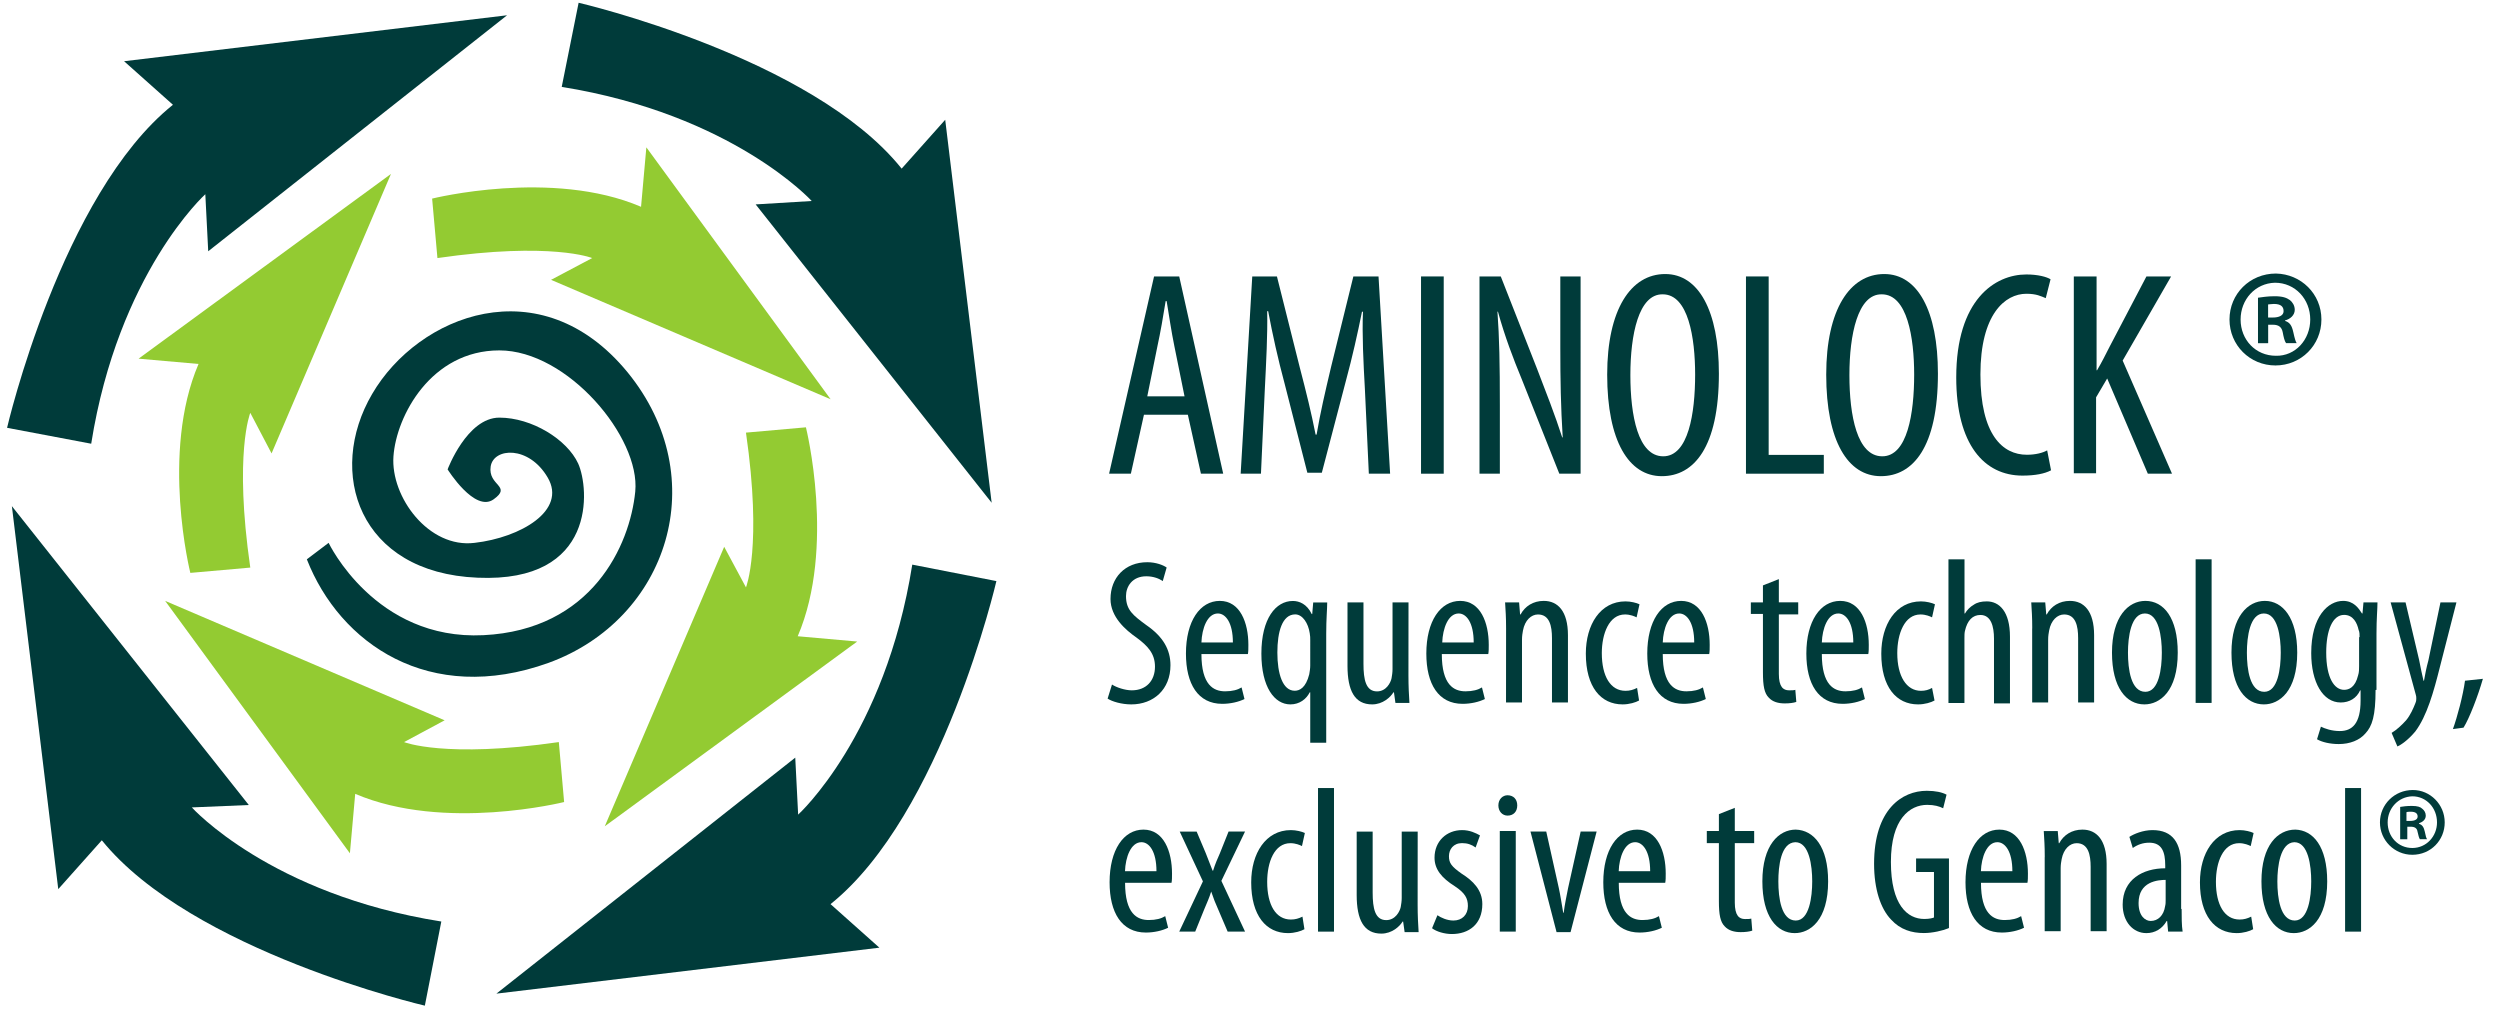 <?xml version="1.0" encoding="utf-8"?>
<!-- Generator: Adobe Illustrator 24.0.2, SVG Export Plug-In . SVG Version: 6.00 Build 0)  -->
<svg version="1.1" id="Capa_1" xmlns="http://www.w3.org/2000/svg" xmlns:xlink="http://www.w3.org/1999/xlink" x="0px" y="0px"
	 viewBox="0 0 353.6 143.24" style="enable-background:new 0 0 353.6 143.24;" xml:space="preserve">
<style type="text/css">
	.st0{fill:#003B3A;}
	.st1{fill:#93CB32;}
</style>
<g>
	<path class="st0" d="M114.81,28.43c0,0-11.15-12.24-35.36-16.14l2.39-11.9c0,0,33.03,7.66,45.69,23.46l6.16-6.91l6.57,54.17
		l-33.38-42.2L114.81,28.43z"/>
	<path class="st0" d="M112.89,115.22c0,0,12.31-11.15,16.14-35.36l11.9,2.33c0,0-7.66,33.03-23.46,45.69l6.91,6.16l-54.17,6.5
		l42.27-33.38L112.89,115.22z"/>
	<path class="st0" d="M27.13,114.2c0,0,11.08,12.31,35.29,16.14l-2.33,11.9c0,0-32.97-7.66-45.69-23.39l-6.16,6.91L1.68,71.59
		l33.51,42.27L27.13,114.2z"/>
	<path class="st0" d="M29.04,27.47c0,0-12.31,11.15-16.14,35.29L1,60.51c0,0,7.66-33.03,23.46-45.69l-6.91-6.16l54.17-6.5
		L29.45,35.54L29.04,27.47z"/>
	<path class="st1" d="M83.76,36.5c0,0-5.75-2.33-21.89,0l-0.75-8.41c0,0,16.96-4.24,29.55,1.16l0.75-8.41l26.06,35.63L77.94,39.58
		L83.76,36.5z"/>
	<path class="st1" d="M105.51,83.08c0,0,2.33-5.75,0-21.89l8.48-0.75c0,0,4.24,16.96-1.16,29.55l8.41,0.75l-35.7,26.13l16.89-39.53
		L105.51,83.08z"/>
	<path class="st1" d="M57.15,104.96c0,0,5.75,2.33,21.89,0l0.75,8.48c0,0-16.96,4.24-29.55-1.16l-0.75,8.41l-26.13-35.7l39.53,16.89
		L57.15,104.96z"/>
	<path class="st1" d="M35.4,58.39c0,0-2.33,5.75,0,21.89l-8.48,0.75c0,0-4.24-16.96,1.16-29.55l-8.48-0.75L55.3,24.6L38.41,64.13
		L35.4,58.39z"/>
	<path class="st0" d="M43.4,79.11l3.08-2.33c0,0,6.57,13.82,21.89,13.06c15.32-0.75,20.72-12.65,21.48-20.31
		c0.75-7.66-9.58-19.97-19.22-19.97S56.06,58.8,55.65,64.54c-0.41,5.75,4.99,13.06,11.49,12.24c6.5-0.75,13.06-4.58,10.33-9.23
		c-2.67-4.58-7.66-4.24-8.07-1.57c-0.41,2.74,3.08,2.74,0.41,4.65s-6.5-4.24-6.5-4.24s2.74-7.32,7.32-7.32s9.58,3.08,11.15,6.5
		c1.57,3.49,2.67,16.89-14.23,16.14C50.72,81.02,46.14,66.8,52.64,55.72c6.5-11.15,23.8-18.06,36.11-3.08
		c12.24,14.98,5.75,34.95-11.15,41.11C60.71,99.83,48.06,91.01,43.4,79.11z"/>
	<g>
		<path class="st0" d="M161.8,58.66L159.95,67h-3.08l6.36-27.9h3.56l6.22,27.9h-3.15l-1.85-8.34H161.8z M167.54,56.06l-1.44-7.11
			c-0.41-1.98-0.75-4.31-1.09-6.36h-0.14c-0.34,2.12-0.75,4.51-1.16,6.36l-1.44,7.11H167.54z"/>
		<path class="st0" d="M193.05,55.03c-0.21-3.69-0.41-7.8-0.27-10.94h-0.14c-0.62,3.08-1.37,6.43-2.26,9.71l-3.42,13.06h-2.05
			l-3.21-12.58c-0.96-3.56-1.71-6.98-2.33-10.26h-0.14c0.07,3.28-0.14,7.18-0.34,11.15L178.35,67h-2.87l1.64-27.9h3.49l3.21,12.79
			c0.96,3.69,1.64,6.43,2.26,9.58h0.14c0.55-3.21,1.16-5.81,2.05-9.58l3.15-12.79h3.56l1.64,27.9h-3.01L193.05,55.03z"/>
		<path class="st0" d="M204.2,39.1V67h-3.21V39.1H204.2z"/>
		<path class="st0" d="M209.26,67V39.1h3.01l5.13,13.06c1.16,3.01,2.6,6.7,3.56,9.71h0.07c-0.27-4.38-0.34-8-0.34-12.86V39.1h2.87
			V67h-3.01l-5.33-13.41c-1.16-2.8-2.39-6.02-3.35-9.51h-0.07c0.27,3.76,0.34,7.32,0.34,13.27V67C212.13,67,209.26,67,209.26,67z"/>
		<path class="st0" d="M243.12,52.85c0,10.46-3.56,14.5-8.07,14.5c-4.65,0-7.73-4.92-7.73-14.36c0-9.23,3.35-14.23,8.21-14.23
			C240.24,38.76,243.12,43.95,243.12,52.85z M230.6,53.05c0,5.75,1.09,11.49,4.65,11.49s4.51-6.09,4.51-11.56
			c0-5.2-0.96-11.35-4.58-11.35C231.76,41.56,230.6,47.37,230.6,53.05z"/>
		<path class="st0" d="M246.95,39.1h3.21v25.24h7.8V67h-11.01V39.1z"/>
		<path class="st0" d="M274.1,52.85c0,10.46-3.56,14.5-8.07,14.5c-4.65,0-7.73-4.92-7.73-14.36c0-9.23,3.35-14.23,8.21-14.23
			C271.23,38.76,274.1,43.95,274.1,52.85z M261.58,53.05c0,5.75,1.09,11.49,4.65,11.49s4.51-6.09,4.51-11.56
			c0-5.2-0.96-11.35-4.58-11.35C262.75,41.56,261.58,47.37,261.58,53.05z"/>
		<path class="st0" d="M290.1,66.52c-0.89,0.48-2.26,0.75-4.04,0.75c-5.4,0-9.37-4.38-9.37-13.88c0-11.01,5.47-14.57,9.92-14.57
			c1.64,0,2.87,0.34,3.42,0.68l-0.68,2.67c-0.68-0.27-1.3-0.62-2.74-0.62c-3.01,0-6.5,2.87-6.5,11.42s3.15,11.35,6.57,11.35
			c1.23,0,2.26-0.27,2.87-0.62L290.1,66.52z"/>
		<path class="st0" d="M293.39,39.1h3.15v13.27h0.07c0.68-1.16,1.23-2.26,1.78-3.35l5.2-9.92h3.49L300.23,51l6.98,16h-3.42
			l-5.75-13.47l-1.57,2.67v10.74h-3.15V39.1H293.39z"/>
		<path class="st0" d="M328.34,45.19c0,3.62-2.87,6.5-6.5,6.5c-3.62,0-6.5-2.87-6.5-6.5c0-3.62,2.87-6.5,6.57-6.5
			C325.46,38.76,328.34,41.56,328.34,45.19z M316.91,45.19c0,2.87,2.12,5.13,4.99,5.13c2.74,0.07,4.86-2.26,4.86-5.13
			c0-2.87-2.12-5.2-4.99-5.2C318.97,40.06,316.91,42.38,316.91,45.19z M320.74,48.54h-1.37v-6.43c0.55-0.07,1.3-0.21,2.33-0.21
			c1.16,0,1.71,0.21,2.19,0.55c0.34,0.27,0.68,0.75,0.68,1.37c0,0.75-0.62,1.3-1.37,1.5v0.07c0.68,0.21,0.96,0.68,1.16,1.57
			c0.21,0.96,0.34,1.37,0.48,1.57h-1.5c-0.21-0.27-0.34-0.82-0.48-1.57c-0.14-0.68-0.55-1.03-1.37-1.03h-0.68v2.6h-0.07V48.54z
			 M320.81,44.91h0.68c0.82,0,1.5-0.27,1.5-0.89s-0.34-1.03-1.37-1.03c-0.34,0-0.68,0.07-0.82,0.07v1.85H320.81z"/>
		<path class="st0" d="M157.28,96.82c0.62,0.41,1.85,0.82,2.8,0.82c2.05,0,3.28-1.37,3.28-3.35c0-1.85-1.03-2.94-2.6-4.1
			c-1.57-1.09-3.69-2.94-3.69-5.47c0-3.01,2.05-5.2,5.2-5.2c1.23,0,2.26,0.41,2.74,0.75l-0.55,1.92c-0.48-0.34-1.3-0.68-2.33-0.68
			c-1.98,0-2.87,1.44-2.87,2.8c0,1.98,1.03,2.74,2.87,4.1c2.39,1.64,3.42,3.49,3.42,5.68c0,3.42-2.39,5.54-5.54,5.54
			c-1.37,0-2.74-0.41-3.35-0.82L157.28,96.82z"/>
		<path class="st0" d="M169.93,92.51c0,4.38,1.71,5.27,3.35,5.27c1.03,0,1.78-0.21,2.33-0.55l0.41,1.64
			c-0.82,0.41-1.98,0.68-3.15,0.68c-3.42,0-5.13-2.8-5.13-7.11c0-4.58,1.98-7.45,4.79-7.45c2.87,0,4.04,3.08,4.04,6.22
			c0,0.55,0,0.96-0.07,1.3H169.93L169.93,92.51z M174.38,90.87c0-2.8-1.03-4.1-2.12-4.1c-1.5,0-2.26,2.12-2.33,4.1H174.38z"/>
		<path class="st0" d="M185.32,97.92h-0.07c-0.48,0.96-1.44,1.71-2.74,1.71c-2.26,0-4.1-2.46-4.1-7.18c0-4.99,2.05-7.45,4.45-7.45
			c0.89,0,1.98,0.41,2.67,1.85h0.07l0.14-1.64h1.98c0,0.96-0.14,2.26-0.14,4.45v15.39h-2.26L185.32,97.92L185.32,97.92z
			 M185.32,90.53c0-0.27,0-0.62-0.07-0.96c-0.21-1.44-1.03-2.67-2.05-2.67c-1.85,0-2.53,2.46-2.53,5.4c0,3.01,0.75,5.4,2.46,5.4
			c0.68,0,1.57-0.41,2.05-2.33c0.07-0.41,0.14-0.82,0.14-1.23V90.53z"/>
		<path class="st0" d="M199.21,95.52c0,1.57,0.07,2.8,0.14,3.9h-1.98l-0.21-1.5h-0.07c-0.41,0.68-1.5,1.71-3.01,1.71
			c-2.46,0-3.49-1.92-3.49-5.47V85.2h2.26v8.69c0,2.26,0.34,3.9,1.92,3.9c1.3,0,1.92-1.23,2.05-1.85c0.07-0.41,0.14-0.82,0.14-1.3
			V85.2h2.26L199.21,95.52L199.21,95.52z"/>
		<path class="st0" d="M203.93,92.51c0,4.38,1.71,5.27,3.35,5.27c1.03,0,1.78-0.21,2.33-0.55l0.41,1.64
			c-0.82,0.41-1.98,0.68-3.15,0.68c-3.42,0-5.13-2.8-5.13-7.11c0-4.58,1.98-7.45,4.79-7.45c2.87,0,4.04,3.08,4.04,6.22
			c0,0.55,0,0.96-0.07,1.3H203.93L203.93,92.51z M208.44,90.87c0-2.8-1.03-4.1-2.12-4.1c-1.5,0-2.26,2.12-2.33,4.1H208.44z"/>
		<path class="st0" d="M213.02,88.89c0-1.64-0.07-2.53-0.14-3.69h1.98l0.14,1.71h0.07c0.62-1.16,1.78-1.92,3.28-1.92
			c1.98,0,3.42,1.44,3.42,4.86v9.51h-2.26v-9.1c0-1.71-0.34-3.35-1.98-3.35c-0.96,0-1.85,0.82-2.12,2.26
			c-0.07,0.34-0.14,0.82-0.14,1.3v8.89h-2.26L213.02,88.89L213.02,88.89z"/>
		<path class="st0" d="M231.83,99.08c-0.48,0.27-1.37,0.55-2.33,0.55c-3.08,0-5.2-2.46-5.2-7.18c0-4.1,2.05-7.39,5.61-7.39
			c0.75,0,1.57,0.21,1.98,0.41l-0.41,1.85c-0.27-0.14-0.89-0.41-1.64-0.41c-2.26,0-3.28,2.74-3.28,5.47c0,3.28,1.23,5.33,3.35,5.33
			c0.62,0,1.09-0.14,1.64-0.41L231.83,99.08z"/>
		<path class="st0" d="M235.18,92.51c0,4.38,1.71,5.27,3.35,5.27c1.03,0,1.78-0.21,2.33-0.55l0.41,1.64
			c-0.82,0.41-1.98,0.68-3.15,0.68c-3.42,0-5.13-2.8-5.13-7.11c0-4.58,1.98-7.45,4.79-7.45c2.87,0,4.04,3.08,4.04,6.22
			c0,0.55,0,0.96-0.07,1.3H235.18L235.18,92.51z M239.63,90.87c0-2.8-1.03-4.1-2.12-4.1c-1.5,0-2.26,2.12-2.33,4.1H239.63z"/>
		<path class="st0" d="M251.6,81.91v3.28h2.74v1.71h-2.74v8.41c0,1.85,0.62,2.33,1.44,2.33c0.41,0,0.68,0,0.89-0.07l0.14,1.71
			c-0.41,0.14-0.96,0.21-1.64,0.21c-0.89,0-1.71-0.21-2.26-0.82c-0.62-0.62-0.82-1.64-0.82-3.56v-8.28h-1.71V85.2h1.71v-2.4
			L251.6,81.91z"/>
		<path class="st0" d="M257.68,92.51c0,4.38,1.71,5.27,3.35,5.27c1.03,0,1.78-0.21,2.33-0.55l0.41,1.64
			c-0.82,0.41-1.98,0.68-3.15,0.68c-3.42,0-5.13-2.8-5.13-7.11c0-4.58,1.98-7.45,4.79-7.45c2.87,0,4.04,3.08,4.04,6.22
			c0,0.55,0,0.96-0.07,1.3H257.68L257.68,92.51z M262.13,90.87c0-2.8-1.03-4.1-2.12-4.1c-1.5,0-2.26,2.12-2.33,4.1H262.13z"/>
		<path class="st0" d="M273.62,99.08c-0.48,0.27-1.37,0.55-2.33,0.55c-3.08,0-5.2-2.46-5.2-7.18c0-4.1,2.05-7.39,5.61-7.39
			c0.75,0,1.57,0.21,1.98,0.41l-0.41,1.85c-0.27-0.14-0.89-0.41-1.64-0.41c-2.26,0-3.28,2.74-3.28,5.47c0,3.28,1.3,5.33,3.35,5.33
			c0.62,0,1.09-0.14,1.57-0.41L273.62,99.08z"/>
		<path class="st0" d="M275.6,79.11h2.26v7.66h0.07c0.27-0.48,0.75-0.96,1.23-1.23c0.48-0.34,1.09-0.48,1.85-0.48
			c1.78,0,3.28,1.44,3.28,4.99v9.44h-2.26v-9.16c0-1.71-0.41-3.35-1.92-3.35c-1.09,0-1.85,0.75-2.19,2.26
			c-0.07,0.27-0.07,0.68-0.07,1.03v9.16h-2.26V79.11H275.6z"/>
		<path class="st0" d="M287.44,88.89c0-1.64-0.07-2.53-0.14-3.69h1.98l0.14,1.71h0.07c0.62-1.16,1.78-1.92,3.28-1.92
			c1.98,0,3.42,1.44,3.42,4.86v9.51h-2.26v-9.1c0-1.71-0.34-3.35-1.98-3.35c-0.96,0-1.85,0.82-2.12,2.26
			c-0.07,0.34-0.14,0.82-0.14,1.3v8.89h-2.26V88.89H287.44z"/>
		<path class="st0" d="M308.02,92.31c0,5.47-2.53,7.32-4.72,7.32c-2.53,0-4.58-2.33-4.58-7.32c0-5.13,2.33-7.32,4.72-7.32
			C306.04,84.99,308.02,87.38,308.02,92.31z M300.98,92.31c0,2.33,0.41,5.54,2.46,5.54c1.92,0,2.33-3.28,2.33-5.54
			c0-2.19-0.41-5.54-2.39-5.54C301.39,86.77,300.98,90.12,300.98,92.31z"/>
		<path class="st0" d="M310.55,79.11h2.26v20.31h-2.26V79.11z"/>
		<path class="st0" d="M324.92,92.31c0,5.47-2.53,7.32-4.72,7.32c-2.53,0-4.58-2.33-4.58-7.32c0-5.13,2.33-7.32,4.72-7.32
			C322.86,84.99,324.92,87.38,324.92,92.31z M317.8,92.31c0,2.33,0.41,5.54,2.46,5.54c1.92,0,2.33-3.28,2.33-5.54
			c0-2.19-0.41-5.54-2.39-5.54C318.21,86.77,317.8,90.12,317.8,92.31z"/>
		<path class="st0" d="M336,97.58c0,3.69-0.48,5.13-1.44,6.16c-0.82,0.96-2.19,1.5-3.76,1.5c-1.23,0-2.39-0.27-3.08-0.68l0.55-1.78
			c0.55,0.27,1.5,0.62,2.67,0.62c1.78,0,2.94-1.09,2.94-4.31v-1.44h-0.07c-0.48,1.09-1.5,1.71-2.74,1.71
			c-2.53,0-4.17-2.87-4.17-6.98c0-5.2,2.39-7.39,4.51-7.39c1.5,0,2.19,1.03,2.67,1.78h0.07l0.14-1.57h1.98
			c0,0.96-0.14,2.26-0.14,4.45v7.93H336z M333.74,90.12c0-0.34,0-0.75-0.14-1.03c-0.21-0.96-0.75-2.12-2.05-2.12
			c-1.64,0-2.53,2.19-2.53,5.33c0,3.62,1.16,5.27,2.53,5.27c0.68,0,1.57-0.34,1.98-2.05c0.14-0.41,0.14-0.89,0.14-1.3v-4.1
			C333.67,90.12,333.74,90.12,333.74,90.12z"/>
		<path class="st0" d="M340.24,85.2l1.92,8.14c0.21,1.09,0.41,2.05,0.62,2.94h0.07c0.14-0.82,0.34-1.85,0.62-2.87l1.71-8.21h2.26
			l-2.33,9.1c-0.89,3.56-1.85,6.98-3.49,9.16c-1.03,1.23-2.05,1.92-2.53,2.12l-0.82-1.92c0.68-0.41,1.37-1.03,2.05-1.78
			c0.62-0.75,1.03-1.71,1.3-2.39c0.14-0.34,0.14-0.48,0.14-0.68s0-0.34-0.07-0.55l-3.56-13.06C338.12,85.2,340.24,85.2,340.24,85.2z
			"/>
		<path class="st0" d="M346.94,103.12c0.62-1.71,1.44-4.79,1.71-6.84l2.53-0.27c-0.68,2.39-1.92,5.61-2.74,6.91L346.94,103.12z"/>
		<path class="st0" d="M159.13,124.86c0,4.38,1.71,5.27,3.35,5.27c1.03,0,1.78-0.21,2.33-0.55l0.41,1.64
			c-0.82,0.41-1.98,0.68-3.15,0.68c-3.42,0-5.13-2.8-5.13-7.11c0-4.58,1.98-7.45,4.79-7.45c2.87,0,4.04,3.08,4.04,6.22
			c0,0.55,0,0.96-0.07,1.3H159.13z M163.57,123.22c0-2.8-1.03-4.1-2.12-4.1c-1.5,0-2.26,2.12-2.33,4.1H163.57z"/>
		<path class="st0" d="M169.25,117.61l1.3,3.08c0.34,0.82,0.62,1.64,0.96,2.46h0.07c0.27-0.89,0.62-1.71,0.96-2.46l1.23-3.08h2.33
			l-3.35,6.98l3.35,7.18h-2.46l-1.37-3.21c-0.34-0.75-0.62-1.44-0.96-2.46l0,0c-0.27,0.89-0.62,1.64-0.96,2.46l-1.3,3.21h-2.26
			l3.35-7.11l-3.28-7.04h2.39V117.61z"/>
		<path class="st0" d="M184.5,131.43c-0.48,0.27-1.37,0.55-2.33,0.55c-3.08,0-5.2-2.46-5.2-7.18c0-4.1,2.05-7.39,5.61-7.39
			c0.75,0,1.57,0.21,1.98,0.41l-0.41,1.85c-0.27-0.14-0.89-0.41-1.64-0.41c-2.26,0-3.28,2.67-3.28,5.47c0,3.28,1.23,5.33,3.35,5.33
			c0.62,0,1.09-0.14,1.64-0.41L184.5,131.43z"/>
		<path class="st0" d="M186.42,111.46h2.26v20.31h-2.26V111.46z"/>
		<path class="st0" d="M200.51,127.94c0,1.57,0.07,2.8,0.14,3.9h-1.98l-0.21-1.5h-0.07c-0.41,0.68-1.5,1.71-3.01,1.71
			c-2.46,0-3.49-1.92-3.49-5.47v-8.96h2.26v8.62c0,2.26,0.34,3.9,1.92,3.9c1.3,0,1.92-1.23,2.05-1.85c0.07-0.41,0.14-0.82,0.14-1.3
			v-9.37h2.26L200.51,127.94L200.51,127.94z"/>
		<path class="st0" d="M203.31,129.45c0.48,0.34,1.37,0.75,2.26,0.75c1.23,0,2.05-0.82,2.05-2.05c0-1.09-0.41-1.85-1.85-2.8
			c-1.85-1.16-2.87-2.39-2.87-4.04c0-2.33,1.71-3.9,3.9-3.9c1.09,0,1.92,0.41,2.53,0.75l-0.62,1.71c-0.55-0.41-1.16-0.62-1.92-0.62
			c-1.23,0-1.85,0.89-1.85,1.85s0.34,1.44,1.78,2.46c1.64,1.03,2.94,2.33,2.94,4.31c0,2.87-1.92,4.24-4.31,4.24
			c-1.03,0-2.19-0.34-2.8-0.82L203.31,129.45z"/>
		<path class="st0" d="M214.6,113.92c0,0.89-0.55,1.44-1.37,1.44c-0.75,0-1.3-0.62-1.3-1.44c0-0.89,0.62-1.44,1.3-1.44
			C214.05,112.49,214.6,113.03,214.6,113.92z M212.13,131.77v-14.23h2.26v14.23H212.13z"/>
		<path class="st0" d="M218.7,117.61l1.78,8c0.21,0.96,0.41,2.26,0.62,3.49h0.07c0.14-1.16,0.41-2.39,0.62-3.49l1.78-8h2.26
			l-3.69,14.23h-1.98l-3.69-14.23L218.7,117.61L218.7,117.61z"/>
		<path class="st0" d="M228.96,124.86c0,4.38,1.71,5.27,3.35,5.27c1.03,0,1.78-0.21,2.33-0.55l0.41,1.64
			c-0.82,0.41-1.98,0.68-3.15,0.68c-3.42,0-5.13-2.8-5.13-7.11c0-4.58,1.98-7.45,4.79-7.45c2.87,0,4.04,3.08,4.04,6.22
			c0,0.55,0,0.96-0.07,1.3H228.96z M233.4,123.22c0-2.8-1.03-4.1-2.12-4.1c-1.5,0-2.26,2.12-2.33,4.1H233.4z"/>
		<path class="st0" d="M245.37,114.26v3.28h2.74v1.71h-2.74v8.41c0,1.85,0.62,2.33,1.44,2.33c0.41,0,0.68,0,0.89-0.07l0.14,1.71
			c-0.41,0.14-0.96,0.21-1.64,0.21c-0.89,0-1.71-0.21-2.26-0.82c-0.62-0.62-0.82-1.64-0.82-3.56v-8.21h-1.71v-1.71h1.71v-2.39
			L245.37,114.26z"/>
		<path class="st0" d="M258.57,124.66c0,5.47-2.53,7.32-4.72,7.32c-2.53,0-4.58-2.33-4.58-7.32c0-5.13,2.33-7.32,4.72-7.32
			C256.52,117.41,258.57,119.73,258.57,124.66z M251.53,124.66c0,2.33,0.41,5.54,2.46,5.54c1.92,0,2.33-3.35,2.33-5.54
			s-0.41-5.54-2.39-5.54C251.87,119.19,251.53,122.54,251.53,124.66z"/>
		<path class="st0" d="M275.6,131.29c-0.82,0.34-2.26,0.68-3.49,0.68c-1.71,0-3.35-0.48-4.65-1.92c-1.44-1.5-2.39-4.24-2.39-7.87
			c0-7.73,3.97-10.33,7.45-10.33c1.23,0,2.19,0.21,2.8,0.55l-0.48,1.92c-0.55-0.27-1.23-0.48-2.26-0.48c-2.46,0-5.13,1.98-5.13,8.07
			s2.33,8.07,4.72,8.07c0.75,0,1.23-0.14,1.37-0.21v-6.43h-2.53v-1.92h4.65v9.85h-0.06V131.29z"/>
		<path class="st0" d="M280.19,124.86c0,4.38,1.71,5.27,3.35,5.27c1.03,0,1.78-0.21,2.33-0.55l0.41,1.64
			c-0.82,0.41-1.98,0.68-3.15,0.68c-3.42,0-5.13-2.8-5.13-7.11c0-4.58,1.98-7.45,4.79-7.45c2.87,0,4.04,3.08,4.04,6.22
			c0,0.55,0,0.96-0.07,1.3H280.19z M284.63,123.22c0-2.8-1.03-4.1-2.12-4.1c-1.5,0-2.26,2.12-2.33,4.1H284.63z"/>
		<path class="st0" d="M289.21,121.24c0-1.64-0.07-2.53-0.14-3.69h1.98l0.14,1.71h0.07c0.62-1.16,1.78-1.92,3.28-1.92
			c1.98,0,3.42,1.44,3.42,4.86v9.51h-2.26v-9.1c0-1.71-0.34-3.35-1.98-3.35c-0.96,0-1.85,0.82-2.12,2.26
			c-0.07,0.34-0.14,0.82-0.14,1.3v8.89h-2.26v-10.47H289.21z"/>
		<path class="st0" d="M308.57,128.56c0,1.09,0,2.33,0.14,3.21h-2.05l-0.14-1.5h-0.07c-0.62,1.09-1.64,1.71-2.87,1.71
			c-1.85,0-3.35-1.57-3.35-4.04c0-3.56,2.87-5.13,6.02-5.13v-0.41c0-1.92-0.48-3.21-2.26-3.21c-0.89,0-1.64,0.27-2.33,0.75
			l-0.48-1.57c0.62-0.41,1.92-0.96,3.28-0.96c2.87,0,4.04,1.85,4.04,4.99v6.16L308.57,128.56L308.57,128.56z M306.38,124.45
			c-1.16,0-3.9,0.21-3.9,3.28c0,1.85,0.96,2.53,1.71,2.53c1.03,0,1.85-0.75,2.05-2.12c0.07-0.27,0.07-0.55,0.07-0.82v-2.87H306.38z"
			/>
		<path class="st0" d="M318.69,131.43c-0.48,0.27-1.37,0.55-2.33,0.55c-3.08,0-5.2-2.46-5.2-7.18c0-4.1,2.05-7.39,5.61-7.39
			c0.75,0,1.57,0.21,1.98,0.41l-0.41,1.85c-0.27-0.14-0.89-0.41-1.64-0.41c-2.26,0-3.28,2.67-3.28,5.47c0,3.28,1.23,5.33,3.35,5.33
			c0.62,0,1.09-0.14,1.64-0.41L318.69,131.43z"/>
		<path class="st0" d="M329.16,124.66c0,5.47-2.53,7.32-4.72,7.32c-2.53,0-4.58-2.33-4.58-7.32c0-5.13,2.33-7.32,4.79-7.32
			C327.17,117.41,329.16,119.73,329.16,124.66z M322.11,124.66c0,2.33,0.41,5.54,2.46,5.54c1.92,0,2.33-3.35,2.33-5.54
			s-0.41-5.54-2.39-5.54C322.52,119.19,322.11,122.54,322.11,124.66z"/>
		<path class="st0" d="M331.69,111.46h2.26v20.31h-2.26V111.46z"/>
		<path class="st0" d="M345.78,116.32c0,2.53-1.98,4.58-4.58,4.58c-2.53,0-4.58-2.05-4.58-4.58s2.05-4.58,4.65-4.58
			C343.72,111.73,345.78,113.78,345.78,116.32z M337.71,116.32c0,2.05,1.5,3.62,3.49,3.62c1.98,0,3.49-1.64,3.49-3.62
			c0-2.05-1.5-3.69-3.49-3.69C339.21,112.69,337.71,114.33,337.71,116.32z M340.44,118.71h-0.96v-4.58
			c0.41-0.07,0.96-0.14,1.64-0.14c0.82,0,1.23,0.14,1.5,0.41c0.27,0.21,0.48,0.55,0.48,0.96c0,0.55-0.41,0.89-0.96,1.09v0.07
			c0.48,0.14,0.68,0.48,0.82,1.09c0.14,0.68,0.21,0.96,0.34,1.09h-1.03c-0.14-0.21-0.21-0.55-0.34-1.09
			c-0.07-0.48-0.41-0.68-0.96-0.68h-0.48v1.78C340.49,118.71,340.44,118.71,340.44,118.71z M340.44,116.11h0.48
			c0.62,0,1.03-0.21,1.03-0.62s-0.27-0.68-0.96-0.68c-0.27,0-0.48,0-0.62,0.07v1.23H340.44z"/>
	</g>
</g>
</svg>
